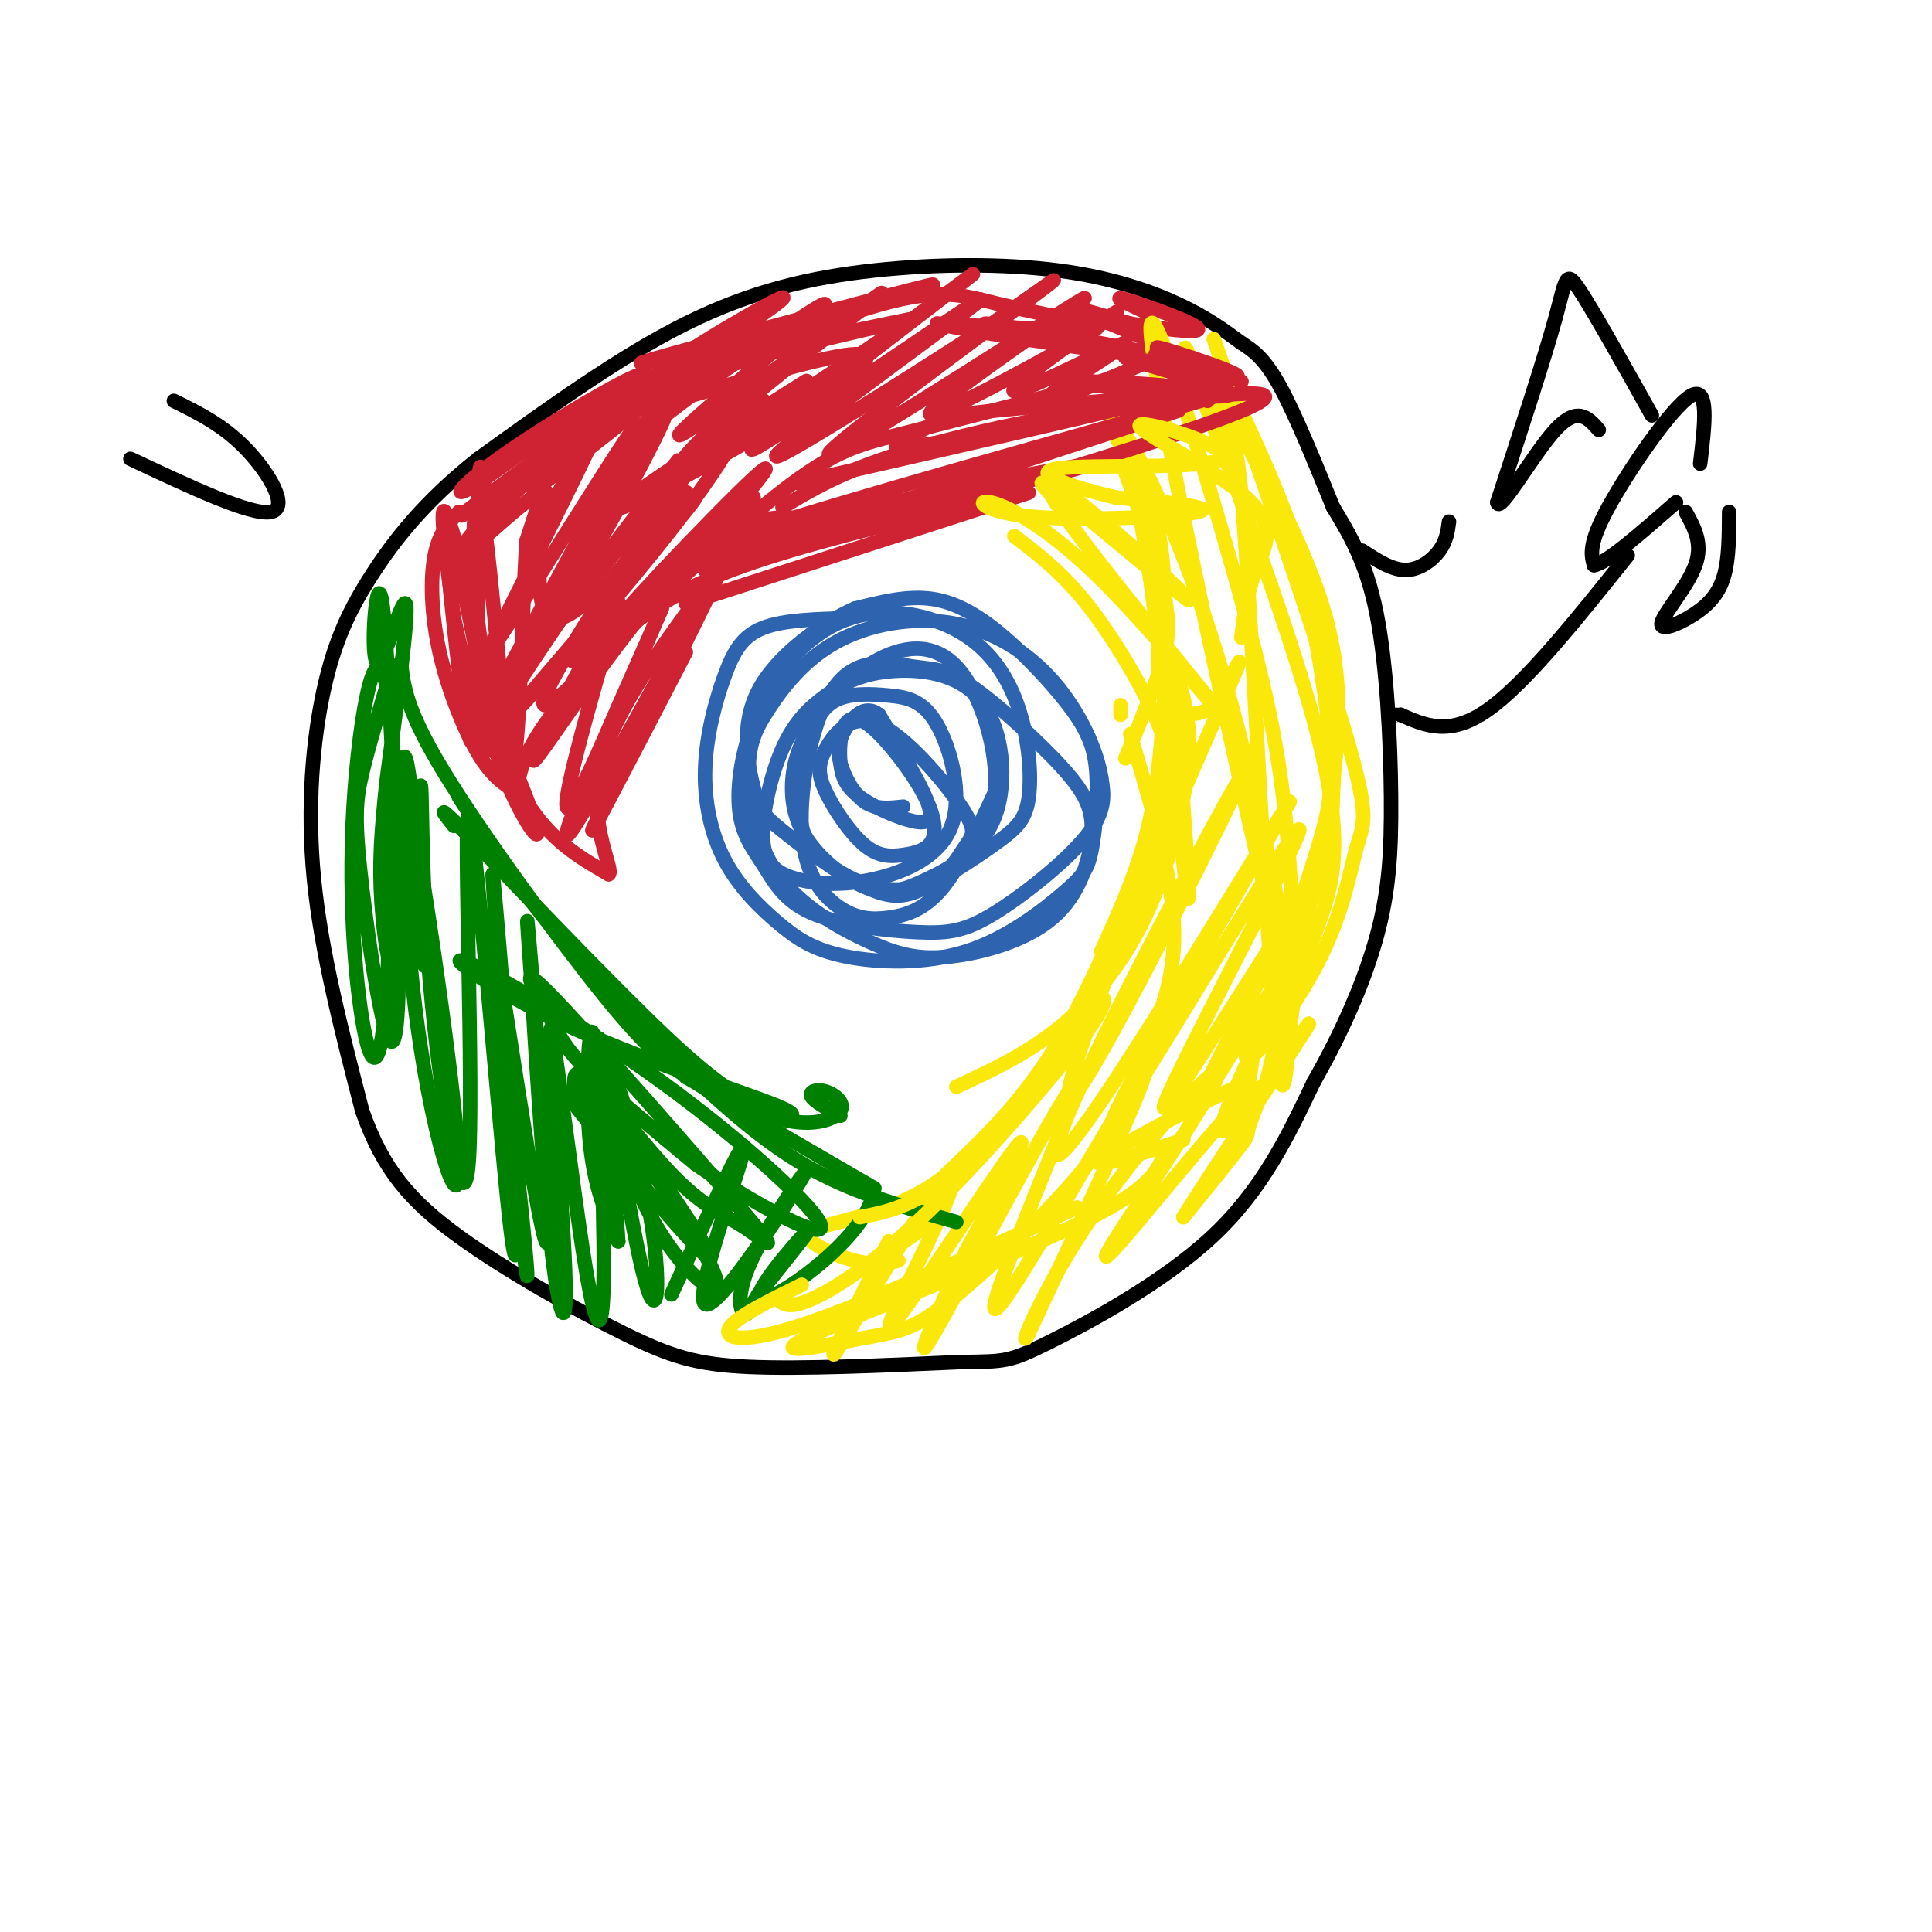 <svg viewBox='0 0 400 400' version='1.1' xmlns='http://www.w3.org/2000/svg' xmlns:xlink='http://www.w3.org/1999/xlink'><g fill='none' stroke='#000000' stroke-width='3' stroke-linecap='round' stroke-linejoin='round'><path d='M257,71c-3.573,-2.632 -7.145,-5.263 -13,-8c-5.855,-2.737 -13.992,-5.579 -25,-7c-11.008,-1.421 -24.887,-1.421 -38,0c-13.113,1.421 -25.461,4.263 -39,11c-13.539,6.737 -28.270,17.368 -43,28'/><path d='M99,95c-11.093,8.781 -17.324,16.735 -22,24c-4.676,7.265 -7.797,13.841 -10,24c-2.203,10.159 -3.486,23.903 -2,39c1.486,15.097 5.743,31.549 10,48'/><path d='M75,230c4.290,12.217 10.016,18.759 20,26c9.984,7.241 24.226,15.180 34,20c9.774,4.820 15.078,6.520 26,7c10.922,0.480 27.461,-0.260 44,-1'/><path d='M199,282c9.107,-0.131 9.875,0.042 18,-4c8.125,-4.042 23.607,-12.298 34,-22c10.393,-9.702 15.696,-20.851 21,-32'/><path d='M272,224c5.992,-10.523 10.472,-20.831 13,-30c2.528,-9.169 3.104,-17.199 3,-29c-0.104,-11.801 -0.887,-27.372 -3,-38c-2.113,-10.628 -5.557,-16.314 -9,-22'/><path d='M276,105c-3.489,-8.578 -7.711,-19.022 -11,-25c-3.289,-5.978 -5.644,-7.489 -8,-9'/></g>
<g fill='none' stroke='#cf2233' stroke-width='3' stroke-linecap='round' stroke-linejoin='round'><path d='M95,106c-2.036,2.119 -4.071,4.238 -5,9c-0.929,4.762 -0.750,12.167 1,20c1.750,7.833 5.071,16.095 8,21c2.929,4.905 5.464,6.452 8,8'/><path d='M107,164c0.702,-0.201 -1.544,-4.703 8,-17c9.544,-12.297 30.877,-32.388 44,-43c13.123,-10.612 18.035,-11.746 27,-14c8.965,-2.254 21.982,-5.627 35,-9'/><path d='M221,81c7.833,-2.167 9.917,-3.083 12,-4'/><path d='M242,73c-13.770,6.014 -27.541,12.029 -26,10c1.541,-2.029 18.392,-12.100 17,-12c-1.392,0.100 -21.029,10.373 -23,10c-1.971,-0.373 13.722,-11.392 19,-15c5.278,-3.608 0.139,0.196 -5,4'/><path d='M224,70c-10.703,6.074 -34.962,19.257 -31,15c3.962,-4.257 36.144,-25.956 31,-23c-5.144,2.956 -47.616,30.565 -52,32c-4.384,1.435 29.319,-23.304 41,-32c11.681,-8.696 1.341,-1.348 -9,6'/><path d='M204,68c-14.621,9.403 -46.672,29.912 -43,26c3.672,-3.912 43.067,-32.244 42,-32c-1.067,0.244 -42.595,29.066 -47,31c-4.405,1.934 28.313,-23.019 40,-32c11.687,-8.981 2.344,-1.991 -7,5'/><path d='M189,66c-9.546,6.463 -29.909,20.120 -40,26c-10.091,5.880 -9.908,3.985 2,-6c11.908,-9.985 35.542,-28.058 31,-25c-4.542,3.058 -37.261,27.246 -41,29c-3.739,1.754 21.503,-18.928 28,-25c6.497,-6.072 -5.752,2.464 -18,11'/><path d='M151,76c-9.898,7.230 -25.644,19.805 -21,15c4.644,-4.805 29.678,-26.989 25,-24c-4.678,2.989 -39.067,31.151 -44,34c-4.933,2.849 19.591,-19.615 23,-23c3.409,-3.385 -14.295,12.307 -32,28'/><path d='M102,106c-7.183,7.179 -9.140,11.125 -5,8c4.140,-3.125 14.378,-13.322 16,-12c1.622,1.322 -5.371,14.164 -3,10c2.371,-4.164 14.106,-25.332 14,-24c-0.106,1.332 -12.053,25.166 -24,49'/><path d='M100,137c5.804,-7.728 32.315,-51.549 32,-49c-0.315,2.549 -27.456,51.467 -29,55c-1.544,3.533 22.507,-38.318 31,-52c8.493,-13.682 1.426,0.805 -7,16c-8.426,15.195 -18.213,31.097 -28,47'/><path d='M99,154c-0.358,0.968 12.747,-20.111 25,-37c12.253,-16.889 23.653,-29.586 28,-32c4.347,-2.414 1.639,5.456 -11,22c-12.639,16.544 -35.211,41.762 -34,40c1.211,-1.762 26.203,-30.503 34,-40c7.797,-9.497 -1.602,0.252 -11,10'/><path d='M130,117c3.649,-6.588 18.271,-28.058 12,-19c-6.271,9.058 -33.433,48.644 -29,48c4.433,-0.644 40.463,-41.520 45,-48c4.537,-6.480 -22.418,21.434 -28,28c-5.582,6.566 10.209,-8.217 26,-23'/><path d='M156,103c-2.171,1.960 -20.599,18.359 -30,27c-9.401,8.641 -9.776,9.525 -3,0c6.776,-9.525 20.703,-29.460 19,-28c-1.703,1.460 -19.035,24.316 -26,26c-6.965,1.684 -3.561,-17.805 -3,-24c0.561,-6.195 -1.719,0.902 -4,8'/><path d='M109,112c-0.985,14.667 -1.447,47.335 -3,45c-1.553,-2.335 -4.195,-39.673 -6,-50c-1.805,-10.327 -2.772,6.356 -1,22c1.772,15.644 6.285,30.250 5,23c-1.285,-7.250 -8.367,-36.357 -11,-44c-2.633,-7.643 -0.816,6.179 1,20'/><path d='M94,128c2.415,11.670 7.952,30.847 8,27c0.048,-3.847 -5.393,-30.716 -8,-42c-2.607,-11.284 -2.379,-6.983 -1,7c1.379,13.983 3.910,37.649 5,33c1.090,-4.649 0.740,-37.614 1,-50c0.260,-12.386 1.130,-4.193 2,4'/><path d='M101,107c6.705,-5.580 22.466,-21.528 22,-23c-0.466,-1.472 -17.161,11.534 -24,16c-6.839,4.466 -3.823,0.393 7,-7c10.823,-7.393 29.452,-18.106 27,-15c-2.452,3.106 -25.986,20.030 -34,26c-8.014,5.970 -0.507,0.985 7,-4'/><path d='M106,100c4.694,-2.692 12.928,-7.421 21,-14c8.072,-6.579 15.982,-15.009 9,-1c-6.982,14.009 -28.857,50.458 -27,51c1.857,0.542 27.446,-34.824 31,-40c3.554,-5.176 -14.928,19.837 -16,22c-1.072,2.163 15.265,-18.525 24,-28c8.735,-9.475 9.867,-7.738 11,-6'/><path d='M159,84c5.371,-3.304 13.297,-8.564 3,-2c-10.297,6.564 -38.817,24.952 -33,23c5.817,-1.952 45.972,-24.245 50,-30c4.028,-5.755 -28.069,5.027 -40,8c-11.931,2.973 -3.694,-1.865 8,-6c11.694,-4.135 26.847,-7.568 42,-11'/><path d='M189,66c-8.392,1.533 -50.373,10.864 -48,9c2.373,-1.864 49.100,-14.925 52,-16c2.900,-1.075 -38.029,9.836 -53,14c-14.971,4.164 -3.986,1.582 7,-1'/><path d='M147,72c6.456,-3.685 19.095,-12.397 14,-10c-5.095,2.397 -27.926,15.905 -26,17c1.926,1.095 28.609,-10.222 44,-15c15.391,-4.778 19.490,-3.017 28,-1c8.510,2.017 21.431,4.291 20,5c-1.431,0.709 -17.216,-0.145 -33,-1'/><path d='M194,67c8.462,2.009 46.118,7.533 47,7c0.882,-0.533 -35.011,-7.122 -37,-7c-1.989,0.122 29.926,6.956 37,7c7.074,0.044 -10.693,-6.702 -16,-9c-5.307,-2.298 1.847,-0.149 9,2'/><path d='M234,67c5.512,0.929 14.792,2.250 14,1c-0.792,-1.250 -11.655,-5.071 -15,-6c-3.345,-0.929 0.827,1.036 5,3'/></g>
<g fill='none' stroke='#fae80b' stroke-width='3' stroke-linecap='round' stroke-linejoin='round'><path d='M232,148c0.000,0.000 0.000,-2.000 0,-2'/><path d='M233,157c2.644,-6.444 5.289,-12.889 7,-18c1.711,-5.111 2.489,-8.889 1,-16c-1.489,-7.111 -5.244,-17.556 -9,-28'/><path d='M237,111c1.045,-1.937 2.090,-3.874 0,-9c-2.090,-5.126 -7.314,-13.443 -7,-14c0.314,-0.557 6.167,6.644 9,18c2.833,11.356 2.647,26.865 2,39c-0.647,12.135 -1.756,20.896 -4,29c-2.244,8.104 -5.622,15.552 -9,23'/><path d='M240,170c-6.833,16.917 -13.667,33.833 -21,46c-7.333,12.167 -15.167,19.583 -23,27'/><path d='M219,217c-8.482,11.417 -16.964,22.833 -27,29c-10.036,6.167 -21.625,7.083 -24,9c-2.375,1.917 4.464,4.833 9,6c4.536,1.167 6.768,0.583 9,0'/><path d='M193,253c0.000,0.000 -13.000,9.000 -13,9'/><path d='M184,257c-6.571,13.020 -13.142,26.039 -11,23c2.142,-3.039 12.997,-22.138 19,-31c6.003,-8.862 7.156,-7.489 3,2c-4.156,9.489 -13.619,27.093 -10,23c3.619,-4.093 20.320,-29.884 25,-36c4.680,-6.116 -2.660,7.442 -10,21'/><path d='M200,259c-5.090,10.981 -12.814,27.934 -6,16c6.814,-11.934 28.167,-52.756 29,-51c0.833,1.756 -18.853,46.088 -17,47c1.853,0.912 25.244,-41.597 30,-48c4.756,-6.403 -9.122,23.298 -23,53'/><path d='M213,276c-2.680,5.263 2.120,-8.080 13,-24c10.880,-15.920 27.838,-34.417 26,-29c-1.838,5.417 -22.473,34.747 -23,37c-0.527,2.253 19.055,-22.571 27,-31c7.945,-8.429 4.255,-0.462 3,3c-1.255,3.462 -0.073,2.418 -2,5c-1.927,2.582 -6.964,8.791 -12,15'/><path d='M245,252c5.451,-8.786 25.079,-38.252 26,-40c0.921,-1.748 -16.867,24.222 -18,22c-1.133,-2.222 14.387,-32.637 14,-34c-0.387,-1.363 -16.682,26.325 -19,29c-2.318,2.675 9.341,-19.662 21,-42'/><path d='M269,187c-5.312,7.305 -29.092,46.568 -28,42c1.092,-4.568 27.056,-52.967 28,-57c0.944,-4.033 -23.130,36.299 -33,52c-9.870,15.701 -5.534,6.772 2,-7c7.534,-13.772 18.267,-32.386 29,-51'/><path d='M267,166c-3.581,5.393 -27.034,44.377 -39,62c-11.966,17.623 -12.444,13.887 -2,-8c10.444,-21.887 31.810,-61.926 31,-59c-0.810,2.926 -23.794,48.815 -32,62c-8.206,13.185 -1.632,-6.335 7,-28c8.632,-21.665 19.324,-45.476 23,-54c3.676,-8.524 0.338,-1.762 -3,5'/><path d='M252,146c-2.925,1.798 -8.737,3.794 -11,-2c-2.263,-5.794 -0.978,-19.378 1,-7c1.978,12.378 4.648,50.717 4,49c-0.648,-1.717 -4.614,-43.491 -8,-67c-3.386,-23.509 -6.193,-28.755 -9,-34'/><path d='M229,85c2.768,1.056 14.187,20.695 24,54c9.813,33.305 18.019,80.275 13,62c-5.019,-18.275 -23.263,-101.795 -27,-126c-3.737,-24.205 7.032,10.906 14,35c6.968,24.094 10.134,37.170 12,50c1.866,12.830 2.433,25.415 3,38'/><path d='M268,198c0.334,7.993 -0.330,8.976 -1,16c-0.670,7.024 -1.347,20.089 -3,0c-1.653,-20.089 -4.283,-73.332 -6,-99c-1.717,-25.668 -2.521,-23.762 -6,-30c-3.479,-6.238 -9.634,-20.621 -5,-8c4.634,12.621 20.055,52.244 26,76c5.945,23.756 2.413,31.645 -1,41c-3.413,9.355 -6.706,20.178 -10,31'/><path d='M262,225c1.058,-5.395 8.702,-34.383 12,-50c3.298,-15.617 2.248,-17.861 1,-26c-1.248,-8.139 -2.695,-22.171 -8,-37c-5.305,-14.829 -14.467,-30.454 -13,-28c1.467,2.454 13.562,22.987 19,39c5.438,16.013 4.219,27.507 3,39'/><path d='M276,162c0.046,10.388 -1.338,16.857 -6,28c-4.662,11.143 -12.603,26.960 -12,29c0.603,2.040 9.750,-9.696 15,-20c5.250,-10.304 6.603,-19.174 8,-24c1.397,-4.826 2.838,-5.607 -3,-25c-5.838,-19.393 -18.954,-57.398 -24,-72c-5.046,-14.602 -2.023,-5.801 1,3'/><path d='M255,81c3.562,7.537 11.967,24.881 16,40c4.033,15.119 3.693,28.015 4,35c0.307,6.985 1.259,8.060 -2,19c-3.259,10.940 -10.729,31.747 -13,41c-2.271,9.253 0.658,6.953 -6,10c-6.658,3.047 -22.902,11.442 -26,14c-3.098,2.558 6.951,-0.721 17,-4'/></g>
<g fill='none' stroke='#2d63af' stroke-width='3' stroke-linecap='round' stroke-linejoin='round'><path d='M176,128c-6.837,0.159 -13.673,0.319 -18,2c-4.327,1.681 -6.143,4.884 -8,10c-1.857,5.116 -3.754,12.144 -4,19c-0.246,6.856 1.158,13.538 4,19c2.842,5.462 7.121,9.703 11,13c3.879,3.297 7.357,5.649 14,7c6.643,1.351 16.452,1.700 25,-1c8.548,-2.700 15.837,-8.449 20,-12c4.163,-3.551 5.202,-4.905 6,-9c0.798,-4.095 1.355,-10.932 1,-16c-0.355,-5.068 -1.621,-8.369 -5,-13c-3.379,-4.631 -8.871,-10.593 -14,-15c-5.129,-4.407 -9.894,-7.259 -15,-8c-5.106,-0.741 -10.553,0.630 -16,2'/><path d='M177,126c-6.914,3.041 -16.199,9.645 -20,17c-3.801,7.355 -2.118,15.463 -1,20c1.118,4.537 1.670,5.505 6,9c4.330,3.495 12.438,9.518 18,12c5.562,2.482 8.578,1.425 13,-1c4.422,-2.425 10.250,-6.217 14,-9c3.750,-2.783 5.421,-4.558 6,-9c0.579,-4.442 0.067,-11.553 -2,-18c-2.067,-6.447 -5.689,-12.232 -12,-16c-6.311,-3.768 -15.312,-5.520 -23,-3c-7.688,2.520 -14.062,9.310 -18,17c-3.938,7.690 -5.438,16.279 -5,22c0.438,5.721 2.815,8.572 5,12c2.185,3.428 4.177,7.432 10,10c5.823,2.568 15.478,3.699 22,4c6.522,0.301 9.910,-0.227 16,-4c6.090,-3.773 14.883,-10.792 19,-16c4.117,-5.208 3.559,-8.604 3,-12'/><path d='M228,161c-0.861,-5.644 -4.513,-13.755 -10,-20c-5.487,-6.245 -12.808,-10.624 -21,-12c-8.192,-1.376 -17.253,0.249 -24,4c-6.747,3.751 -11.179,9.626 -14,14c-2.821,4.374 -4.031,7.247 -4,13c0.031,5.753 1.303,14.384 6,21c4.697,6.616 12.818,11.215 19,14c6.182,2.785 10.424,3.754 17,3c6.576,-0.754 15.487,-3.232 21,-8c5.513,-4.768 7.629,-11.824 8,-17c0.371,-5.176 -1.004,-8.470 -6,-14c-4.996,-5.530 -13.614,-13.297 -19,-17c-5.386,-3.703 -7.541,-3.344 -12,-4c-4.459,-0.656 -11.222,-2.327 -16,4c-4.778,6.327 -7.570,20.651 -7,30c0.570,9.349 4.503,13.722 8,16c3.497,2.278 6.557,2.459 10,2c3.443,-0.459 7.269,-1.560 11,-6c3.731,-4.440 7.365,-12.220 11,-20'/><path d='M206,164c0.729,-8.756 -2.948,-20.647 -8,-26c-5.052,-5.353 -11.478,-4.168 -17,-1c-5.522,3.168 -10.139,8.319 -13,13c-2.861,4.681 -3.966,8.892 -4,13c-0.034,4.108 1.004,8.114 4,12c2.996,3.886 7.951,7.651 12,9c4.049,1.349 7.192,0.283 12,-2c4.808,-2.283 11.281,-5.782 14,-13c2.719,-7.218 1.684,-18.154 -3,-24c-4.684,-5.846 -13.016,-6.600 -19,-6c-5.984,0.600 -9.620,2.555 -13,5c-3.380,2.445 -6.506,5.379 -9,11c-2.494,5.621 -4.358,13.927 -4,19c0.358,5.073 2.937,6.911 7,8c4.063,1.089 9.610,1.428 16,0c6.390,-1.428 13.624,-4.623 16,-11c2.376,-6.377 -0.105,-15.936 -3,-21c-2.895,-5.064 -6.202,-5.633 -10,-6c-3.798,-0.367 -8.085,-0.534 -11,1c-2.915,1.534 -4.457,4.767 -6,8'/><path d='M167,153c-1.459,4.835 -2.105,12.922 -1,18c1.105,5.078 3.963,7.146 7,9c3.037,1.854 6.252,3.495 10,4c3.748,0.505 8.027,-0.124 11,-2c2.973,-1.876 4.640,-4.998 6,-7c1.360,-2.002 2.412,-2.883 -1,-8c-3.412,-5.117 -11.290,-14.470 -17,-17c-5.710,-2.530 -9.252,1.762 -11,5c-1.748,3.238 -1.700,5.420 0,9c1.700,3.580 5.054,8.556 8,11c2.946,2.444 5.483,2.355 8,2c2.517,-0.355 5.013,-0.974 6,-3c0.987,-2.026 0.466,-5.457 -2,-10c-2.466,-4.543 -6.877,-10.197 -10,-13c-3.123,-2.803 -4.959,-2.756 -6,-1c-1.041,1.756 -1.287,5.222 -1,8c0.287,2.778 1.108,4.868 4,7c2.892,2.132 7.856,4.305 11,5c3.144,0.695 4.470,-0.087 3,-4c-1.470,-3.913 -5.735,-10.956 -10,-18'/><path d='M182,148c-3.018,-2.405 -5.561,0.582 -7,3c-1.439,2.418 -1.772,4.266 -1,7c0.772,2.734 2.649,6.352 5,8c2.351,1.648 5.175,1.324 8,1'/></g>
<g fill='none' stroke='#008000' stroke-width='3' stroke-linecap='round' stroke-linejoin='round'><path d='M83,137c0.524,4.994 1.048,9.988 9,23c7.952,13.012 23.333,34.042 33,46c9.667,11.958 13.619,14.845 22,20c8.381,5.155 21.190,12.577 34,20'/><path d='M181,246c-0.595,9.286 -19.083,22.500 -23,23c-3.917,0.500 6.738,-11.714 9,-14c2.262,-2.286 -3.869,5.357 -10,13'/><path d='M157,268c-2.086,3.229 -2.300,4.800 -3,4c-0.700,-0.800 -1.887,-3.971 2,-12c3.887,-8.029 12.846,-20.915 10,-16c-2.846,4.915 -17.497,27.631 -20,26c-2.503,-1.631 7.142,-27.609 8,-32c0.858,-4.391 -7.071,12.804 -15,30'/><path d='M81,139c-2.324,7.652 -4.647,15.304 -6,21c-1.353,5.696 -1.735,9.437 0,24c1.735,14.563 5.585,39.948 7,29c1.415,-10.948 0.393,-58.229 -2,-71c-2.393,-12.771 -6.157,8.969 -7,29c-0.843,20.031 1.235,38.355 3,45c1.765,6.645 3.219,1.613 4,-10c0.781,-11.613 0.891,-29.806 1,-48'/><path d='M81,158c1.966,5.317 6.382,42.611 7,42c0.618,-0.611 -2.561,-39.127 -4,-43c-1.439,-3.873 -1.137,26.896 2,52c3.137,25.104 9.109,44.543 9,33c-0.109,-11.543 -6.299,-54.069 -9,-69c-2.701,-14.931 -1.915,-2.266 -2,2c-0.085,4.266 -1.043,0.133 -2,-4'/><path d='M82,171c-0.820,-12.360 -1.869,-41.262 -3,-47c-1.131,-5.738 -2.343,11.686 -1,13c1.343,1.314 5.241,-13.482 6,-12c0.759,1.482 -1.620,19.241 -4,37'/><path d='M80,162c-1.022,9.972 -1.576,16.401 -1,25c0.576,8.599 2.283,19.367 4,12c1.717,-7.367 3.445,-32.869 4,-36c0.555,-3.131 -0.061,16.109 2,40c2.061,23.891 6.800,52.435 8,38c1.200,-14.435 -1.138,-71.848 0,-72c1.138,-0.152 5.754,56.957 8,79c2.246,22.043 2.123,9.022 2,-4'/><path d='M107,244c-1.070,-18.330 -4.746,-62.154 -5,-63c-0.254,-0.846 2.915,41.286 5,64c2.085,22.714 3.086,26.009 1,6c-2.086,-20.009 -7.260,-63.322 -6,-58c1.260,5.322 8.955,59.279 11,64c2.045,4.721 -1.558,-39.794 -3,-57c-1.442,-17.206 -0.721,-7.103 0,3'/><path d='M110,203c0.650,11.327 2.274,38.145 4,54c1.726,15.855 3.553,20.747 3,6c-0.553,-14.747 -3.487,-49.131 -3,-50c0.487,-0.869 4.396,31.778 7,48c2.604,16.222 3.904,16.018 4,2c0.096,-14.018 -1.013,-41.851 -2,-48c-0.987,-6.149 -1.854,9.386 -1,20c0.854,10.614 3.427,16.307 6,22'/><path d='M128,257c-0.455,-9.013 -4.592,-42.547 -4,-42c0.592,0.547 5.913,35.174 9,48c3.087,12.826 3.940,3.852 2,-9c-1.940,-12.852 -6.672,-29.582 -8,-31c-1.328,-1.418 0.747,12.476 5,23c4.253,10.524 10.683,17.680 14,20c3.317,2.320 3.519,-0.194 -1,-8c-4.519,-7.806 -13.760,-20.903 -23,-34'/><path d='M122,224c-4.126,-4.561 -2.941,1.035 -3,3c-0.059,1.965 -1.361,0.298 6,9c7.361,8.702 23.387,27.773 22,24c-1.387,-3.773 -20.186,-30.388 -24,-36c-3.814,-5.612 7.359,9.781 15,18c7.641,8.219 11.751,9.264 16,12c4.249,2.736 8.636,7.161 0,-3c-8.636,-10.161 -30.294,-34.909 -39,-44c-8.706,-9.091 -4.459,-2.524 -2,2c2.459,4.524 3.131,7.007 8,12c4.869,4.993 13.934,12.497 23,20'/><path d='M144,241c10.732,7.410 26.063,15.933 26,13c-0.063,-2.933 -15.521,-17.324 -33,-30c-17.479,-12.676 -36.980,-23.636 -41,-25c-4.020,-1.364 7.442,6.869 23,14c15.558,7.131 35.211,13.159 42,16c6.789,2.841 0.712,2.496 -6,-1c-6.712,-3.496 -14.061,-10.142 -24,-20c-9.939,-9.858 -22.470,-22.929 -35,-36'/><path d='M96,172c-6.167,-6.167 -4.083,-3.583 -2,-1'/><path d='M95,165c5.744,8.869 11.488,17.738 21,29c9.512,11.262 22.792,24.917 33,34c10.208,9.083 17.345,13.595 25,17c7.655,3.405 15.827,5.702 24,8'/><path d='M142,223c7.573,3.907 15.145,7.815 21,9c5.855,1.185 9.992,-0.352 11,-2c1.008,-1.648 -1.113,-3.405 -3,-4c-1.887,-0.595 -3.539,-0.027 -3,1c0.539,1.027 3.270,2.514 6,4'/></g>
<g fill='none' stroke='#cf2233' stroke-width='3' stroke-linecap='round' stroke-linejoin='round'><path d='M99,140c1.517,7.424 3.033,14.848 6,22c2.967,7.152 7.383,14.030 6,9c-1.383,-5.030 -8.565,-21.970 -10,-24c-1.435,-2.030 2.876,10.848 8,19c5.124,8.152 11.062,11.576 17,15'/><path d='M126,181c1.267,-0.689 -4.067,-9.911 -2,-21c2.067,-11.089 11.533,-24.044 21,-37'/><path d='M142,135c-11.720,22.554 -23.440,45.107 -18,34c5.440,-11.107 28.042,-55.875 27,-55c-1.042,0.875 -25.726,47.393 -32,57c-6.274,9.607 5.863,-17.696 18,-45'/><path d='M137,126c-1.972,4.317 -15.902,37.610 -19,41c-3.098,3.390 4.637,-23.122 8,-35c3.363,-11.878 2.355,-9.122 -3,1c-5.355,10.122 -15.057,27.610 -12,24c3.057,-3.610 18.873,-28.317 31,-40c12.127,-11.683 20.563,-10.341 29,-9'/><path d='M125,134c6.250,-5.167 12.500,-10.333 24,-15c11.500,-4.667 28.250,-8.833 45,-13'/><path d='M142,125c0.000,0.000 71.000,-23.000 71,-23'/><path d='M146,117c2.330,-2.431 4.660,-4.861 26,-10c21.340,-5.139 61.689,-12.986 51,-10c-10.689,2.986 -72.416,16.804 -72,15c0.416,-1.804 62.976,-19.230 87,-26c24.024,-6.770 9.512,-2.885 -5,1'/><path d='M165,100c33.865,-7.734 67.731,-15.468 69,-16c1.269,-0.532 -30.058,6.140 -42,8c-11.942,1.860 -4.498,-1.090 -1,-3c3.498,-1.910 3.051,-2.780 15,-4c11.949,-1.220 36.294,-2.790 39,-4c2.706,-1.210 -16.227,-2.060 -21,-2c-4.773,0.060 4.613,1.030 14,2'/><path d='M238,81c7.521,0.831 19.322,1.908 16,0c-3.322,-1.908 -21.767,-6.800 -21,-7c0.767,-0.200 20.745,4.292 23,4c2.255,-0.292 -13.213,-5.369 -16,-6c-2.787,-0.631 7.106,3.185 17,7'/><path d='M257,79c-1.578,-0.689 -14.022,-5.911 -17,-6c-2.978,-0.089 3.511,4.956 10,10'/><path d='M244,85c-53.156,17.333 -106.311,34.667 -97,33c9.311,-1.667 81.089,-22.333 105,-31c23.911,-8.667 -0.044,-5.333 -24,-2'/><path d='M228,85c-12.000,1.200 -30.000,5.200 -42,9c-12.000,3.800 -18.000,7.400 -24,11'/></g>
<g fill='none' stroke='#fae80b' stroke-width='3' stroke-linecap='round' stroke-linejoin='round'><path d='M221,106c-4.440,-4.643 -8.881,-9.286 -1,-3c7.881,6.286 28.083,23.500 26,21c-2.083,-2.500 -26.452,-24.714 -29,-24c-2.548,0.714 16.726,24.357 36,48'/><path d='M253,148c1.289,2.105 -13.489,-16.632 -25,-28c-11.511,-11.368 -19.756,-15.367 -23,-16c-3.244,-0.633 -1.489,2.099 9,3c10.489,0.901 29.711,-0.028 34,-1c4.289,-0.972 -6.356,-1.986 -17,-3'/><path d='M231,103c-7.780,-1.867 -18.732,-5.034 -12,-6c6.732,-0.966 31.146,0.269 34,-2c2.854,-2.269 -15.854,-8.041 -17,-7c-1.146,1.041 15.268,8.896 22,15c6.732,6.104 3.780,10.458 2,15c-1.780,4.542 -2.390,9.271 -3,14'/><path d='M210,111c4.869,3.696 9.738,7.393 15,14c5.262,6.607 10.917,16.125 14,23c3.083,6.875 3.595,11.107 3,15c-0.595,3.893 -2.298,7.446 -4,11'/><path d='M243,138c1.875,5.446 3.750,10.893 3,20c-0.750,9.107 -4.125,21.875 -9,32c-4.875,10.125 -11.250,17.607 -18,23c-6.750,5.393 -13.875,8.696 -21,12'/><path d='M234,193c-7.378,12.778 -14.756,25.556 -22,35c-7.244,9.444 -14.356,15.556 -20,19c-5.644,3.444 -9.822,4.222 -14,5'/><path d='M227,206c1.679,0.268 3.357,0.536 -3,9c-6.357,8.464 -20.750,25.125 -32,36c-11.250,10.875 -19.357,15.964 -24,18c-4.643,2.036 -5.821,1.018 -7,0'/><path d='M166,266c-6.867,3.378 -13.733,6.756 -15,9c-1.267,2.244 3.067,3.356 16,-1c12.933,-4.356 34.467,-14.178 56,-24'/><path d='M241,239c-1.527,3.748 -3.053,7.497 -19,15c-15.947,7.503 -46.313,18.762 -55,23c-8.687,4.238 4.307,1.455 12,0c7.693,-1.455 10.086,-1.580 18,-8c7.914,-6.420 21.348,-19.133 29,-29c7.652,-9.867 9.522,-16.887 12,-24c2.478,-7.113 5.565,-14.318 5,-25c-0.565,-10.682 -4.783,-24.841 -9,-39'/></g>
<g fill='none' stroke='#000000' stroke-width='3' stroke-linecap='round' stroke-linejoin='round'><path d='M342,86c-6.044,-10.800 -12.089,-21.600 -15,-26c-2.911,-4.400 -2.689,-2.400 -5,6c-2.311,8.400 -7.156,23.200 -12,38'/><path d='M310,104c0.400,2.578 7.400,-9.978 12,-15c4.600,-5.022 6.800,-2.511 9,0'/><path d='M282,114c3.067,2.000 6.133,4.000 9,4c2.867,0.000 5.533,-2.000 7,-4c1.467,-2.000 1.733,-4.000 2,-6'/><path d='M352,96c0.978,-8.200 1.956,-16.400 -2,-14c-3.956,2.400 -12.844,15.400 -17,23c-4.156,7.600 -3.578,9.800 -3,12'/><path d='M330,117c2.333,-0.167 9.667,-6.583 17,-13'/><path d='M349,106c1.804,3.273 3.608,6.545 2,11c-1.608,4.455 -6.627,10.091 -7,12c-0.373,1.909 3.900,0.091 7,-2c3.100,-2.091 5.029,-4.455 6,-8c0.971,-3.545 0.986,-8.273 1,-13'/><path d='M337,115c-10.583,13.250 -21.167,26.500 -29,32c-7.833,5.500 -12.917,3.250 -18,1'/><path d='M290,148c-3.167,0.167 -2.083,0.083 -1,0'/><path d='M27,95c12.467,5.867 24.933,11.733 29,11c4.067,-0.733 -0.267,-8.067 -5,-13c-4.733,-4.933 -9.867,-7.467 -15,-10'/></g>
</svg>